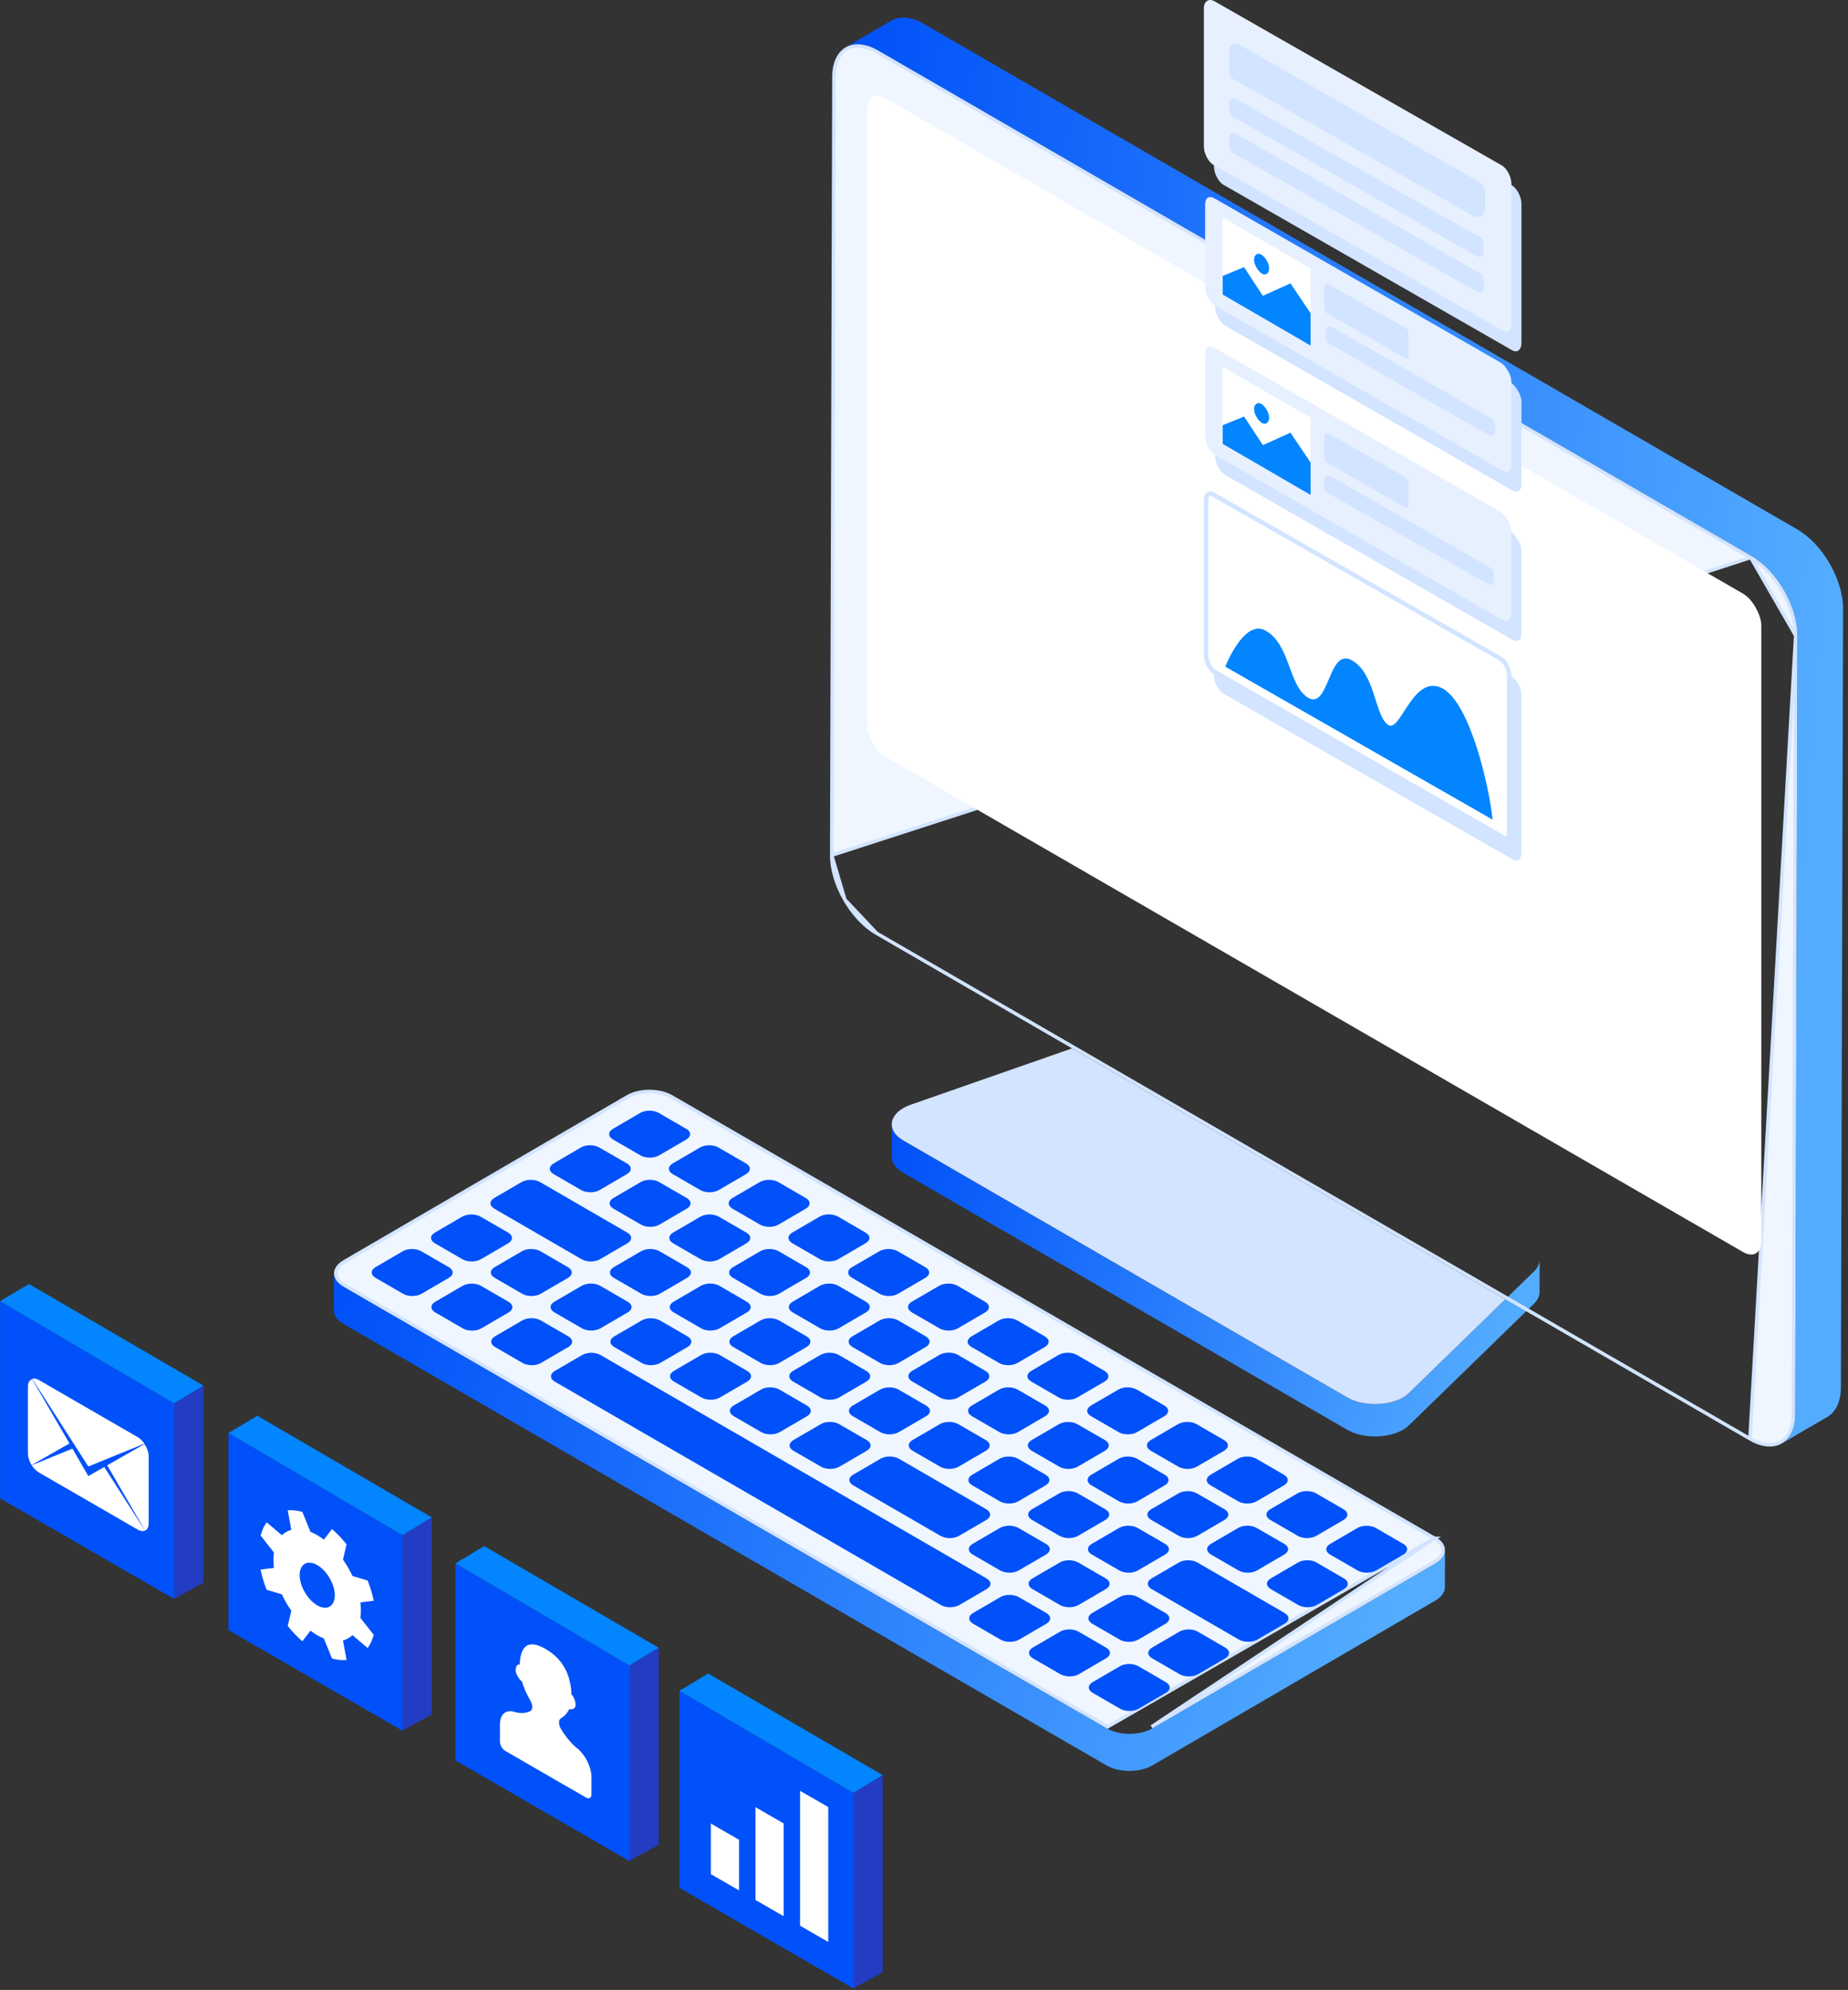 <svg width="419" height="451" viewBox="0 0 419 451" fill="none" xmlns="http://www.w3.org/2000/svg">
<rect x="0" y="0" width="419" height="451" fill="#333333" stroke="none"/>
<g clip-path="url(#clip0_1825_159245)">
<path d="M347.815 288.151L319.462 315.722C316.494 318.622 309.604 319.123 305.461 316.723L204.829 258.504C203.037 257.473 202.185 256.134 202.185 254.809L202.17 262.125C202.17 263.45 203.022 264.789 204.815 265.82L305.447 324.039C309.59 326.439 316.48 325.938 319.447 323.038L347.8 295.467C348.638 294.642 349.064 293.73 349.064 292.817L349.079 285.501C349.064 286.414 348.652 287.326 347.815 288.151Z" fill="url(#paint0_linear_1825_159245)"/>
<path d="M407.504 119.983L209.486 5.428C206.592 3.75 203.963 3.588 202.067 4.692L191.71 10.727C193.606 9.623 196.235 9.785 199.129 11.464L397.147 126.019C402.906 129.346 407.548 137.412 407.533 144.051L407.034 320.433C407.019 323.73 405.858 326.056 403.993 327.145L414.35 321.11C416.216 320.021 417.391 317.695 417.391 314.398L417.89 138.001C417.905 131.377 413.263 123.325 407.504 119.983Z" fill="url(#paint1_linear_1825_159245)"/>
<path d="M396.949 126.362L396.948 126.362L198.946 11.807C196.139 10.185 193.685 10.077 191.957 11.065C190.23 12.052 189.089 14.213 189.081 17.441L189.081 17.441L188.582 193.837L396.949 126.362ZM396.949 126.362C399.754 127.983 402.309 130.773 404.162 133.991C406.014 137.209 407.144 140.817 407.137 144.05L396.949 126.362ZM396.773 326.066L396.773 326.066C399.58 327.695 402.034 327.803 403.761 326.814C405.488 325.825 406.63 323.66 406.637 320.432L407.137 144.051L396.773 326.066ZM396.773 326.066L198.77 211.525L198.77 211.525M396.773 326.066L198.77 211.525M198.77 211.525C195.965 209.905 193.41 207.111 191.557 203.891M198.77 211.525L191.557 203.891M191.557 203.891C189.704 200.671 188.575 197.063 188.582 193.837L191.557 203.891Z" fill="#EFF6FF" stroke="#D2E4FF" stroke-width="0.794"/>
<path fill-rule="evenodd" clip-rule="evenodd" d="M243.064 237.607L206.504 250.363C201.539 252.1 200.701 256.104 204.829 258.489L305.461 316.708C309.604 319.108 316.494 318.607 319.462 315.707L341.324 294.448L243.064 237.607Z" fill="#D2E4FF"/>
<path d="M325.485 354.334L261.286 391.71C258.422 393.373 253.794 393.373 250.915 391.71L77.901 291.625C76.447 290.786 75.727 289.682 75.727 288.592L75.697 296.998C75.697 298.087 76.417 299.191 77.871 300.03L250.885 400.115C253.765 401.779 258.407 401.779 261.257 400.115L325.456 362.74C326.881 361.915 327.586 360.826 327.601 359.737L327.63 351.331C327.615 352.421 326.91 353.495 325.485 354.334Z" fill="url(#paint2_linear_1825_159245)"/>
<path d="M325.258 348.642L325.257 348.642L152.258 248.572L152.257 248.572C150.893 247.776 149.085 247.371 147.259 247.372C145.432 247.374 143.628 247.783 142.27 248.572L78.072 285.947L78.071 285.947C76.712 286.737 76.125 287.715 76.129 288.612C76.134 289.511 76.732 290.491 78.1 291.281L78.1 291.281L251.113 391.366L325.258 348.642ZM325.258 348.642C326.625 349.432 327.219 350.412 327.222 351.312C327.225 352.213 326.637 353.195 325.285 353.992C325.285 353.992 325.284 353.992 325.284 353.992L261.087 391.367M325.258 348.642L261.087 391.367M261.087 391.367C261.087 391.367 261.087 391.367 261.087 391.367L261.087 391.367Z" fill="#EFF6FF" stroke="#D2E4FF" stroke-width="0.794"/>
<path d="M250.782 373.412C251.943 374.075 251.943 375.149 250.797 375.826L244.583 379.448C243.452 380.11 241.586 380.11 240.425 379.448L234.167 375.826C233.021 375.164 233.021 374.075 234.152 373.412L240.367 369.791C241.512 369.128 243.378 369.128 244.524 369.791L250.782 373.412Z" fill="#0051F9"/>
<path d="M277.798 373.412C278.959 374.075 278.959 375.164 277.828 375.826L271.613 379.448C270.467 380.11 268.602 380.11 267.456 379.448L261.212 375.826C260.052 375.164 260.052 374.089 261.197 373.412L267.412 369.791C268.543 369.128 270.409 369.128 271.569 369.791L277.798 373.412Z" fill="#0051F9"/>
<path d="M264.327 381.243C265.488 381.906 265.503 382.995 264.357 383.658L258.142 387.279C257.011 387.941 255.131 387.941 253.985 387.279L247.741 383.658C246.581 382.995 246.595 381.906 247.727 381.243L253.941 377.622C255.087 376.96 256.938 376.96 258.098 377.622L264.327 381.243Z" fill="#0051F9"/>
<path d="M142.321 295.025C143.481 295.688 143.467 296.777 142.335 297.439L136.121 301.061C134.975 301.723 133.124 301.723 131.964 301.061L125.705 297.439C124.559 296.777 124.545 295.702 125.69 295.025L131.905 291.404C133.036 290.742 134.916 290.742 136.062 291.404L142.321 295.025Z" fill="#0051F9"/>
<path d="M155.777 287.194C156.938 287.856 156.938 288.931 155.792 289.608L149.577 293.229C148.446 293.892 146.581 293.892 145.42 293.229L139.162 289.608C138.016 288.946 138.016 287.856 139.147 287.194L145.361 283.573C146.507 282.91 148.373 282.91 149.519 283.573L155.777 287.194Z" fill="#0051F9"/>
<path d="M142.232 279.363C143.378 280.025 143.393 281.1 142.247 281.777L136.033 285.398C134.902 286.061 133.021 286.061 131.875 285.398L112.072 273.931C110.926 273.268 110.926 272.179 112.057 271.517L118.271 267.895C119.417 267.233 121.283 267.233 122.429 267.895L142.232 279.363Z" fill="#0051F9"/>
<path d="M115.216 279.362C116.376 280.025 116.362 281.114 115.23 281.777L109.016 285.398C107.87 286.06 106.019 286.06 104.859 285.398L98.6 281.777C97.454 281.114 97.44 280.04 98.585 279.362L104.8 275.741C105.931 275.079 107.811 275.079 108.957 275.741L115.216 279.362Z" fill="#0051F9"/>
<path d="M128.775 287.194C129.921 287.856 129.921 288.946 128.79 289.608L122.576 293.229C121.43 293.892 119.564 293.892 118.418 293.229L112.16 289.608C110.999 288.946 110.999 287.871 112.145 287.194L118.359 283.573C119.491 282.91 121.356 282.91 122.517 283.573L128.775 287.194Z" fill="#0051F9"/>
<path d="M115.304 295.04C116.45 295.702 116.465 296.777 115.319 297.454L109.104 301.075C107.973 301.738 106.093 301.738 104.947 301.075L98.689 297.454C97.528 296.792 97.543 295.702 98.674 295.04L104.888 291.419C106.034 290.756 107.885 290.756 109.046 291.419L115.304 295.04Z" fill="#0051F9"/>
<path d="M128.849 302.871C130.009 303.534 130.009 304.608 128.864 305.285L122.649 308.907C121.518 309.569 119.652 309.569 118.492 308.907L112.233 305.285C111.087 304.623 111.087 303.534 112.219 302.871L118.433 299.25C119.579 298.588 121.445 298.588 122.59 299.25L128.849 302.871Z" fill="#0051F9"/>
<path d="M250.709 357.735C251.855 358.397 251.855 359.486 250.724 360.149L244.509 363.77C243.363 364.433 241.498 364.433 240.352 363.77L234.093 360.149C232.933 359.486 232.933 358.412 234.079 357.735L240.293 354.113C241.424 353.451 243.29 353.451 244.451 354.113L250.709 357.735Z" fill="#0051F9"/>
<path d="M250.606 342.057C251.767 342.72 251.767 343.794 250.621 344.472L244.407 348.093C243.275 348.755 241.41 348.755 240.249 348.093L233.991 344.472C232.845 343.809 232.845 342.72 233.976 342.057L240.19 338.436C241.336 337.774 243.202 337.774 244.348 338.436L250.606 342.057Z" fill="#0051F9"/>
<path d="M277.637 342.057C278.783 342.72 278.783 343.809 277.637 344.471L271.438 348.093C270.292 348.755 268.426 348.755 267.28 348.093L261.022 344.471C259.861 343.809 259.861 342.734 261.007 342.057L267.207 338.451C268.352 337.788 270.218 337.774 271.364 338.451L277.637 342.057Z" fill="#0051F9"/>
<path d="M236.884 302.871C238.045 303.534 238.045 304.608 236.899 305.285L230.685 308.907C229.539 309.569 227.688 309.569 226.527 308.907L220.269 305.285C219.108 304.623 219.108 303.548 220.254 302.871L226.468 299.25C227.614 298.588 229.465 298.588 230.626 299.25L236.884 302.871Z" fill="#0051F9"/>
<path d="M250.43 310.703C251.59 311.365 251.59 312.44 250.444 313.117L244.23 316.738C243.084 317.401 241.233 317.401 240.073 316.738L233.829 313.117C232.668 312.454 232.654 311.365 233.8 310.703L240.014 307.081C241.16 306.419 243.025 306.419 244.171 307.081L250.43 310.703Z" fill="#0051F9"/>
<path d="M223.443 310.703C224.603 311.365 224.589 312.454 223.443 313.117L217.243 316.723C216.097 317.386 214.246 317.386 213.086 316.723L206.827 313.102C205.667 312.44 205.667 311.365 206.813 310.688L213.012 307.067C214.158 306.404 216.024 306.389 217.17 307.067L223.443 310.703Z" fill="#0051F9"/>
<path d="M263.99 318.549C265.136 319.211 265.15 320.286 264.004 320.963L257.79 324.584C256.644 325.246 254.779 325.246 253.633 324.584L247.374 320.963C246.214 320.3 246.214 319.226 247.36 318.549L253.574 314.927C254.72 314.265 256.571 314.265 257.731 314.927L263.99 318.549Z" fill="#0051F9"/>
<path d="M236.972 318.549C238.133 319.211 238.118 320.3 236.972 320.963L230.773 324.584C229.627 325.246 227.776 325.246 226.615 324.584L220.371 320.963C219.211 320.3 219.196 319.211 220.342 318.549L226.542 314.927C227.688 314.265 229.553 314.265 230.714 314.927L236.972 318.549Z" fill="#0051F9"/>
<path d="M277.534 326.38C278.695 327.042 278.695 328.117 277.549 328.794L271.334 332.415C270.189 333.078 268.338 333.078 267.177 332.415L260.919 328.794C259.773 328.132 259.758 327.057 260.904 326.38L267.118 322.759C268.264 322.096 270.13 322.096 271.276 322.759L277.534 326.38Z" fill="#0051F9"/>
<path d="M250.532 326.38C251.678 327.042 251.678 328.132 250.532 328.794L244.333 332.415C243.187 333.078 241.321 333.078 240.175 332.415L233.917 328.794C232.756 328.132 232.756 327.057 233.902 326.38L240.102 322.773C241.248 322.111 243.113 322.096 244.259 322.773L250.532 326.38Z" fill="#0051F9"/>
<path d="M223.516 326.38C224.677 327.042 224.677 328.117 223.531 328.794L217.316 332.415C216.185 333.078 214.319 333.078 213.159 332.415L206.915 328.794C205.755 328.132 205.755 327.042 206.886 326.38L213.1 322.759C214.246 322.096 216.112 322.096 217.258 322.759L223.516 326.38Z" fill="#0051F9"/>
<path d="M196.514 326.38C197.675 327.042 197.66 328.132 196.529 328.794L190.315 332.415C189.169 333.078 187.318 333.078 186.157 332.415L179.899 328.794C178.738 328.132 178.738 327.057 179.884 326.38L186.098 322.759C187.229 322.096 189.095 322.096 190.256 322.759L196.514 326.38Z" fill="#0051F9"/>
<path d="M264.078 334.226C265.238 334.888 265.223 335.978 264.078 336.64L257.878 340.262C256.732 340.924 254.881 340.924 253.72 340.262L247.462 336.64C246.316 335.978 246.301 334.903 247.447 334.226L253.647 330.605C254.793 329.942 256.659 329.942 257.804 330.605L264.078 334.226Z" fill="#0051F9"/>
<path d="M237.061 334.226C238.207 334.888 238.222 335.963 237.076 336.64L230.862 340.262C229.731 340.924 227.85 340.924 226.704 340.262L220.446 336.64C219.285 335.978 219.3 334.888 220.431 334.226L226.645 330.605C227.791 329.942 229.642 329.942 230.803 330.605L237.061 334.226Z" fill="#0051F9"/>
<path d="M223.619 342.057C224.765 342.72 224.765 343.809 223.634 344.472L217.42 348.093C216.274 348.755 214.408 348.755 213.262 348.093L193.459 336.64C192.298 335.978 192.284 334.888 193.429 334.226L199.644 330.605C200.775 329.942 202.655 329.942 203.801 330.605L223.619 342.057Z" fill="#0051F9"/>
<path d="M237.149 349.903C238.309 350.566 238.295 351.655 237.163 352.318L230.949 355.939C229.803 356.601 227.952 356.601 226.792 355.939L220.533 352.318C219.387 351.655 219.373 350.581 220.519 349.903L226.733 346.282C227.864 345.62 229.745 345.62 230.89 346.282L237.149 349.903Z" fill="#0051F9"/>
<path d="M223.692 357.735C224.852 358.397 224.852 359.472 223.706 360.149L217.492 363.77C216.361 364.432 214.495 364.432 213.335 363.77L125.792 313.131C124.631 312.469 124.646 311.38 125.777 310.717L131.992 307.096C133.137 306.434 134.989 306.434 136.149 307.096L223.692 357.735Z" fill="#0051F9"/>
<path d="M237.238 365.581C238.384 366.243 238.398 367.318 237.252 367.995L231.038 371.616C229.907 372.279 228.026 372.279 226.881 371.616L220.622 367.995C219.462 367.332 219.476 366.243 220.607 365.581L226.822 361.959C227.968 361.297 229.819 361.297 230.979 361.959L237.238 365.581Z" fill="#0051F9"/>
<path d="M101.759 287.194C102.92 287.856 102.92 288.931 101.774 289.608L95.559 293.229C94.428 293.892 92.562 293.892 91.402 293.229L85.144 289.608C83.998 288.946 83.998 287.856 85.129 287.194L91.343 283.573C92.489 282.91 94.355 282.91 95.501 283.573L101.759 287.194Z" fill="#0051F9"/>
<path d="M264.166 349.903C265.312 350.566 265.326 351.64 264.181 352.318L257.966 355.939C256.835 356.601 254.955 356.601 253.809 355.939L247.55 352.318C246.39 351.655 246.404 350.566 247.536 349.903L253.75 346.282C254.896 345.62 256.747 345.62 257.908 346.282L264.166 349.903Z" fill="#0051F9"/>
<path d="M304.713 357.735C305.873 358.397 305.873 359.486 304.728 360.149L298.528 363.77C297.382 364.432 295.516 364.432 294.37 363.77L288.127 360.149C286.966 359.486 286.966 358.412 288.112 357.735L294.312 354.113C295.458 353.451 297.323 353.436 298.469 354.113L304.713 357.735Z" fill="#0051F9"/>
<path d="M291.094 334.226C292.24 334.888 292.255 335.963 291.109 336.64L284.895 340.262C283.749 340.924 281.883 340.924 280.737 340.262L274.479 336.64C273.318 335.978 273.318 334.903 274.464 334.226L280.678 330.605C281.824 329.942 283.675 329.942 284.836 330.605L291.094 334.226Z" fill="#0051F9"/>
<path d="M304.624 342.057C305.785 342.72 305.785 343.794 304.639 344.472L298.425 348.093C297.279 348.755 295.428 348.755 294.267 348.093L288.009 344.472C286.863 343.809 286.848 342.735 287.994 342.057L294.208 338.436C295.354 337.774 297.22 337.774 298.366 338.436L304.624 342.057Z" fill="#0051F9"/>
<path d="M291.182 349.903C292.343 350.566 292.328 351.655 291.182 352.318L284.982 355.939C283.837 356.601 281.985 356.601 280.825 355.939L274.567 352.318C273.421 351.655 273.406 350.581 274.552 349.903L280.751 346.282C281.897 345.62 283.763 345.62 284.909 346.282L291.182 349.903Z" fill="#0051F9"/>
<path d="M291.256 365.566C292.416 366.229 292.431 367.318 291.285 367.98L285.071 371.602C283.94 372.264 282.059 372.264 280.913 371.602L261.11 360.149C259.964 359.486 259.964 358.397 261.095 357.735L267.309 354.113C268.455 353.451 270.321 353.451 271.467 354.113L291.256 365.566Z" fill="#0051F9"/>
<path d="M264.254 365.581C265.415 366.243 265.4 367.332 264.269 367.995L258.055 371.616C256.909 372.279 255.058 372.279 253.897 371.616L247.639 367.995C246.493 367.332 246.478 366.258 247.624 365.581L253.838 361.959C254.97 361.297 256.85 361.297 257.996 361.959L264.254 365.581Z" fill="#0051F9"/>
<path d="M209.972 318.549C211.132 319.211 211.132 320.286 209.986 320.963L203.772 324.584C202.641 325.246 200.775 325.246 199.614 324.584L193.356 320.963C192.195 320.3 192.21 319.211 193.341 318.549L199.556 314.927C200.702 314.265 202.553 314.265 203.713 314.927L209.972 318.549Z" fill="#0051F9"/>
<path d="M209.883 302.871C211.044 303.534 211.044 304.623 209.898 305.285L203.698 308.907C202.552 309.569 200.687 309.569 199.541 308.907L193.297 305.285C192.137 304.623 192.122 303.534 193.268 302.871L199.467 299.25C200.613 298.588 202.479 298.588 203.64 299.25L209.883 302.871Z" fill="#0051F9"/>
<path d="M196.412 310.703C197.573 311.365 197.587 312.454 196.441 313.117L190.227 316.738C189.096 317.401 187.215 317.401 186.069 316.738L179.826 313.117C178.665 312.454 178.665 311.365 179.796 310.703L186.011 307.081C187.157 306.419 189.022 306.419 190.168 307.081L196.412 310.703Z" fill="#0051F9"/>
<path d="M155.704 271.517C156.85 272.179 156.85 273.268 155.704 273.931L149.504 277.552C148.358 278.214 146.492 278.214 145.346 277.552L139.088 273.931C137.928 273.268 137.928 272.194 139.073 271.517L145.273 267.895C146.419 267.233 148.285 267.218 149.431 267.895L155.704 271.517Z" fill="#0051F9"/>
<path d="M196.235 279.348C197.396 280.01 197.411 281.1 196.265 281.762L190.05 285.383C188.904 286.046 187.039 286.046 185.893 285.383L179.649 281.762C178.489 281.1 178.489 280.025 179.634 279.348L185.849 275.727C186.995 275.064 188.846 275.064 190.006 275.727L196.235 279.348Z" fill="#0051F9"/>
<path d="M182.691 271.517C183.851 272.179 183.851 273.254 182.705 273.931L176.491 277.552C175.345 278.214 173.494 278.214 172.334 277.552L166.075 273.931C164.929 273.268 164.915 272.194 166.061 271.517L172.275 267.895C173.421 267.233 175.287 267.233 176.432 267.895L182.691 271.517Z" fill="#0051F9"/>
<path d="M169.234 279.362C170.395 280.025 170.38 281.114 169.234 281.777L163.035 285.398C161.889 286.06 160.038 286.06 158.877 285.398L152.619 281.777C151.473 281.114 151.458 280.04 152.604 279.362L158.804 275.741C159.95 275.079 161.815 275.079 162.961 275.741L169.234 279.362Z" fill="#0051F9"/>
<path d="M182.779 287.194C183.94 287.856 183.94 288.946 182.794 289.608L176.594 293.229C175.448 293.892 173.583 293.892 172.437 293.229L166.193 289.608C165.032 288.946 165.033 287.871 166.178 287.194L172.378 283.573C173.524 282.91 175.39 282.895 176.536 283.573L182.779 287.194Z" fill="#0051F9"/>
<path d="M209.795 287.194C210.956 287.856 210.956 288.931 209.81 289.608L203.596 293.229C202.45 293.892 200.599 293.892 199.438 293.229L193.18 289.608C192.034 288.946 192.019 287.871 193.165 287.194L199.379 283.573C200.525 282.91 202.391 282.91 203.537 283.573L209.795 287.194Z" fill="#0051F9"/>
<path d="M196.338 295.025C197.499 295.688 197.484 296.777 196.338 297.439L190.139 301.061C188.993 301.723 187.142 301.723 185.981 301.061L179.723 297.439C178.577 296.777 178.562 295.702 179.708 295.025L185.908 291.404C187.054 290.742 188.919 290.742 190.065 291.404L196.338 295.025Z" fill="#0051F9"/>
<path d="M182.867 302.871C184.028 303.534 184.028 304.608 182.882 305.285L176.667 308.907C175.536 309.569 173.67 309.569 172.51 308.907L166.251 305.285C165.106 304.623 165.106 303.534 166.237 302.871L172.451 299.25C173.597 298.588 175.463 298.588 176.609 299.25L182.867 302.871Z" fill="#0051F9"/>
<path d="M169.323 295.025C170.483 295.688 170.498 296.777 169.352 297.439L163.138 301.061C162.006 301.723 160.126 301.723 158.98 301.061L152.736 297.439C151.576 296.777 151.59 295.688 152.722 295.025L158.936 291.404C160.082 290.742 161.933 290.742 163.094 291.404L169.323 295.025Z" fill="#0051F9"/>
<path d="M155.865 302.871C157.025 303.534 157.025 304.623 155.894 305.285L149.68 308.907C148.534 309.569 146.668 309.569 145.522 308.907L139.279 305.3C138.118 304.638 138.118 303.563 139.264 302.886L145.478 299.265C146.609 298.602 148.475 298.602 149.636 299.265L155.865 302.871Z" fill="#0051F9"/>
<path d="M169.41 310.703C170.571 311.365 170.556 312.454 169.425 313.117L163.21 316.738C162.065 317.401 160.213 317.401 159.053 316.738L152.795 313.117C151.649 312.454 151.634 311.38 152.78 310.703L158.994 307.081C160.125 306.419 162.006 306.419 163.152 307.081L169.41 310.703Z" fill="#0051F9"/>
<path d="M182.955 318.549C184.115 319.211 184.115 320.3 182.984 320.963L176.77 324.584C175.624 325.246 173.758 325.246 172.612 324.584L166.368 320.963C165.208 320.3 165.193 319.211 166.339 318.549L172.553 314.927C173.685 314.265 175.565 314.265 176.711 314.927L182.955 318.549Z" fill="#0051F9"/>
<path d="M142.144 263.685C143.305 264.348 143.29 265.437 142.144 266.099L135.944 269.721C134.798 270.383 132.947 270.383 131.787 269.721L125.528 266.099C124.383 265.437 124.368 264.362 125.514 263.685L131.713 260.064C132.859 259.401 134.725 259.401 135.871 260.064L142.144 263.685Z" fill="#0051F9"/>
<path d="M318.169 349.903C319.329 350.566 319.344 351.655 318.198 352.318L311.984 355.939C310.838 356.601 308.972 356.601 307.826 355.939L301.583 352.332C300.422 351.67 300.422 350.595 301.568 349.918L307.782 346.297C308.928 345.634 310.779 345.634 311.94 346.297L318.169 349.903Z" fill="#0051F9"/>
<path d="M223.34 295.025C224.501 295.688 224.516 296.777 223.37 297.439L217.155 301.061C216.01 301.723 214.144 301.723 212.998 301.061L206.754 297.439C205.594 296.777 205.579 295.688 206.725 295.025L212.939 291.404C214.085 290.742 215.951 290.742 217.097 291.404L223.34 295.025Z" fill="#0051F9"/>
<path d="M155.6 255.839C156.761 256.501 156.761 257.576 155.615 258.253L149.401 261.874C148.255 262.537 146.404 262.537 145.243 261.874L138.985 258.253C137.839 257.591 137.824 256.516 138.97 255.839L145.185 252.218C146.33 251.555 148.196 251.555 149.342 252.218L155.6 255.839Z" fill="#0051F9"/>
<path d="M169.145 263.685C170.291 264.348 170.306 265.422 169.16 266.099L162.946 269.721C161.8 270.383 159.934 270.383 158.788 269.721L152.53 266.099C151.369 265.437 151.369 264.362 152.515 263.685L158.73 260.064C159.875 259.401 161.727 259.401 162.887 260.064L169.145 263.685Z" fill="#0051F9"/>
<rect width="234.128" height="149.207" rx="4.762" transform="matrix(0.866 0.5 -2.20305e-08 1 196.586 19.873)" fill="white"/>
</g>
<path d="M342.968 194.789L277.515 157.287C276.377 156.723 275.239 154.75 275.239 153.058V117.812C275.239 116.12 276.377 115.556 277.515 116.12L342.684 153.34C343.822 153.904 344.96 155.878 344.96 157.569V193.098C344.96 194.789 344.107 195.353 342.968 194.789Z" fill="#D2E4FF"/>
<path d="M275.485 152.338L275.472 152.331L275.458 152.324C275.017 152.105 274.511 151.569 274.109 150.839C273.713 150.119 273.459 149.285 273.459 148.543V113.296C273.459 112.555 273.705 112.181 273.946 112.022C274.185 111.864 274.553 111.828 275.002 112.046L340.156 149.259L340.169 149.266L340.182 149.273C340.624 149.491 341.13 150.028 341.531 150.757C341.928 151.478 342.181 152.311 342.181 153.054V188.582C342.181 189.372 341.978 189.742 341.801 189.882C341.658 189.996 341.392 190.061 340.924 189.832L275.485 152.338Z" fill="white" stroke="#D2E4FF"/>
<path d="M338.412 185.763C337.559 177.586 333.29 159.822 327.314 156.156C320.484 152.208 317.638 166.025 314.792 164.333C311.662 162.359 311.947 152.772 306.54 149.671C301.133 146.569 301.417 160.95 296.579 158.13C292.026 155.31 292.595 146.005 286.904 142.903C282.92 140.648 279.22 147.697 277.797 151.081L338.412 185.763Z" fill="#0285FF"/>
<path d="M342.968 79.449L277.515 41.947C276.377 41.383 275.239 39.409 275.239 37.717V6.419C275.239 4.727 276.377 4.163 277.515 4.727L342.684 41.947C343.822 42.511 344.96 44.484 344.96 46.176V77.757C344.96 79.167 344.107 80.013 342.968 79.449Z" fill="#D2E4FF"/>
<path d="M340.689 74.933L275.236 37.431C274.098 36.867 272.959 34.894 272.959 33.202V1.903C272.959 0.211 274.098 -0.352 275.236 0.211L340.404 37.431C341.543 37.995 342.681 39.969 342.681 41.661V73.242C342.681 74.651 341.827 75.497 340.689 74.933Z" fill="#E7F0FF"/>
<path d="M279.791 17.976L334.145 48.992C335.284 49.556 336.707 48.71 336.707 47.582V43.353C336.707 42.507 336.138 41.661 335.568 41.379L280.929 10.081C279.791 9.517 278.653 10.363 278.653 11.49V16.002C278.653 16.848 278.937 17.694 279.791 17.976Z" fill="#D2E4FF"/>
<path d="M278.653 23.333V24.743C278.653 25.307 278.937 26.153 279.507 26.435L334.715 58.016C335.568 58.579 336.422 58.016 336.422 57.17V55.478C336.422 54.914 336.138 54.068 335.568 53.786L280.36 22.487C279.507 21.923 278.653 22.487 278.653 23.333Z" fill="#D2E4FF"/>
<path d="M278.653 31.51V32.92C278.653 33.484 278.937 34.33 279.507 34.612L334.999 66.193C335.568 66.475 336.422 66.193 336.422 65.347V63.655C336.422 63.091 336.138 62.245 335.568 61.963L280.36 30.383C279.507 29.819 278.653 30.383 278.653 31.51Z" fill="#D2E4FF"/>
<path d="M277.799 73.814L342.682 111.033C344.105 111.879 344.959 111.315 344.959 109.624V91.014C344.959 89.604 343.821 87.63 342.682 86.784L277.799 49.564C276.376 48.718 275.522 49.282 275.522 50.974V69.584C275.522 70.994 276.376 72.968 277.799 73.814Z" fill="#D2E4FF"/>
<path d="M275.519 69.298L340.403 106.518C341.826 107.364 342.68 106.8 342.68 105.108V86.498C342.68 85.088 341.541 83.115 340.403 82.269L275.519 45.049C274.096 44.203 273.243 44.767 273.243 46.459V65.069C273.243 66.478 274.096 68.452 275.519 69.298Z" fill="#E7F0FF"/>
<path d="M297.146 78.321L277.225 66.76V49.278L297.146 60.839V78.321Z" fill="white"/>
<path d="M277.225 62.531L282.063 60.557L286.332 67.043L292.592 64.223L297.146 70.99V78.321L277.225 66.76V62.531Z" fill="#0285FF"/>
<path d="M287.755 60.839C287.755 61.967 286.902 62.531 286.048 61.967C285.194 61.403 284.34 59.993 284.34 58.865C284.34 57.737 285.194 57.174 286.048 57.737C286.902 58.301 287.755 59.711 287.755 60.839Z" fill="#0285FF"/>
<path d="M337.558 98.623L301.132 77.757C300.848 77.475 300.563 77.193 300.563 76.629V74.937C300.563 74.374 301.417 73.809 301.986 74.091L338.412 94.957C338.696 95.239 338.981 95.521 338.981 96.085V98.059C338.696 98.623 338.127 98.905 337.558 98.623Z" fill="#D2E4FF"/>
<path d="M318.491 81.141L300.847 70.99C300.562 70.708 300.278 70.426 300.278 69.862V65.069C300.278 64.505 300.847 64.223 301.416 64.505L318.775 74.374C319.06 74.656 319.345 74.938 319.345 75.501V80.577C319.629 81.141 319.06 81.423 318.491 81.141Z" fill="#D2E4FF"/>
<path d="M277.799 107.656L342.682 144.876C344.105 145.722 344.959 145.158 344.959 143.466V124.856C344.959 123.446 343.821 121.472 342.682 120.626L277.799 83.406C276.376 82.561 275.522 83.124 275.522 84.816V103.426C275.522 104.836 276.376 106.81 277.799 107.656Z" fill="#D2E4FF"/>
<path d="M275.519 103.14L340.403 140.36C341.826 141.206 342.68 140.642 342.68 138.951V120.341C342.68 118.931 341.541 116.957 340.403 116.111L275.519 78.891C274.096 78.045 273.243 78.609 273.243 80.301V98.911C273.243 100.321 274.096 102.295 275.519 103.14Z" fill="#E7F0FF"/>
<path d="M337.557 132.465L300.847 111.6C300.562 111.318 300.278 111.036 300.278 110.472V108.78C300.278 108.216 301.132 107.652 301.701 107.934L338.127 128.8C338.411 129.082 338.696 129.364 338.696 129.928V131.901C338.696 132.465 338.127 132.747 337.557 132.465Z" fill="#D2E4FF"/>
<path d="M318.491 114.983L300.847 104.832C300.562 104.55 300.278 104.268 300.278 103.704V98.911C300.278 98.347 300.847 98.065 301.416 98.347L318.775 108.216C319.06 108.498 319.345 108.78 319.345 109.344V114.419C319.629 114.983 319.06 115.265 318.491 114.983Z" fill="#D2E4FF"/>
<path d="M297.146 112.163L277.225 100.603V83.121L297.146 94.681V112.163Z" fill="white"/>
<path d="M277.225 96.373L282.063 94.399L286.332 100.885L292.592 98.065L297.146 104.832V112.163L277.225 100.603V96.373Z" fill="#0285FF"/>
<path d="M287.755 94.681C287.755 95.809 286.902 96.373 286.048 95.809C285.194 95.245 284.34 93.835 284.34 92.707C284.34 91.58 285.194 91.016 286.048 91.58C286.902 92.144 287.755 93.553 287.755 94.681Z" fill="#0285FF"/>
<path d="M39.424 318.045V362.376L46.116 358.691V314.022L39.424 318.045Z" fill="#223DC4"/>
<path d="M39.466 318.045V362.376L0.014 339.573V294.903L39.466 318.045Z" fill="#0051F9"/>
<path d="M0.014 294.903L39.466 318.045L46.118 314.022L6.566 291L0.014 294.903Z" fill="#0285FF"/>
<path d="M91.205 347.917V392.248L97.896 388.564V343.894L91.205 347.917Z" fill="#223DC4"/>
<path d="M91.246 347.917V392.248L51.794 369.446V324.776L91.246 347.917Z" fill="#0051F9"/>
<path d="M51.794 324.776L91.246 347.917L97.898 343.894L58.346 320.873L51.794 324.776Z" fill="#0285FF"/>
<path d="M142.645 377.451V421.782L149.336 418.098V373.429L142.645 377.451Z" fill="#223DC4"/>
<path d="M142.706 377.451V421.782L103.254 398.98V354.33L142.706 377.451Z" fill="#0051F9"/>
<path d="M103.254 354.33L142.706 377.451L149.337 373.429L109.786 350.407L103.254 354.33Z" fill="#0285FF"/>
<path d="M193.429 406.328V450.659L200.121 446.975V402.305L193.429 406.328Z" fill="#223DC4"/>
<path d="M193.49 406.328V450.659L154.038 427.857V383.207L193.49 406.328Z" fill="#0051F9"/>
<path d="M154.038 383.207L193.49 406.328L200.122 402.305L160.57 379.284L154.038 383.207Z" fill="#0285FF"/>
<path d="M130.838 396.231C129.443 395.036 128.189 393.523 127.193 391.87C126.596 390.854 126.616 389.759 127.193 389.42C127.95 388.982 128.627 388.265 129.065 387.349C129.702 387.528 130.499 387.289 130.499 386.413C130.499 385.537 130.101 384.541 129.583 384.043C129.424 380.22 128.109 376.276 123.708 373.727C119.307 371.178 117.992 373.608 117.833 377.252C117.295 377.133 116.917 377.65 116.917 378.547C116.917 379.443 117.713 380.578 118.351 381.136C118.789 382.57 119.446 384.043 120.223 385.358C120.8 386.373 120.84 387.489 120.223 387.807C119.227 388.325 117.972 388.385 116.578 387.966C114.726 387.409 113.352 388.524 113.352 390.794V394.738C113.352 395.494 113.89 396.43 114.567 396.829L132.889 407.404C133.546 407.782 134.104 407.483 134.104 406.707V402.763C134.104 400.493 132.729 397.785 130.877 396.211L130.838 396.231Z" fill="white"/>
<path d="M161.168 424.75L167.561 428.434V416.963L161.168 413.279V424.75ZM171.285 430.605L177.678 434.289V413.259L171.285 409.574V430.605ZM181.402 405.87V436.44L187.794 440.124V409.554L181.402 405.87Z" fill="white"/>
<path d="M81.826 364.985C81.826 364.387 81.766 363.79 81.707 363.172L84.734 362.794C84.435 361.28 83.957 359.727 83.359 358.213L79.914 357.178C79.317 355.883 78.6 354.649 77.763 353.474L78.58 350.008C77.564 348.734 76.449 347.559 75.274 346.543L73.422 348.933C72.924 348.555 72.426 348.216 71.908 347.917C71.391 347.619 70.893 347.38 70.395 347.18L68.543 342.64C67.368 342.321 66.272 342.222 65.237 342.301L66.053 346.722C65.237 346.941 64.52 347.36 63.903 347.937L60.457 345.01C59.86 345.826 59.402 346.842 59.083 347.997L62.11 351.86C62.03 352.378 61.991 352.936 61.991 353.533C61.991 354.131 62.05 354.728 62.11 355.346L59.083 355.724C59.382 357.238 59.86 358.791 60.457 360.305L63.903 361.34C64.5 362.635 65.217 363.869 66.053 365.044L65.237 368.51C66.252 369.784 67.368 370.959 68.543 371.975L70.395 369.585C70.893 369.963 71.391 370.302 71.908 370.601C72.426 370.899 72.924 371.138 73.422 371.337L75.274 375.878C76.449 376.197 77.544 376.296 78.58 376.217L77.763 371.796C78.58 371.576 79.297 371.158 79.914 370.581L83.359 373.508C83.957 372.692 84.415 371.676 84.734 370.521L81.707 366.657C81.786 366.14 81.826 365.582 81.826 364.985ZM71.928 363.829C69.738 362.555 67.945 359.488 67.945 356.979C67.945 354.469 69.718 353.434 71.928 354.708C74.139 355.983 75.911 359.05 75.911 361.559C75.911 364.068 74.139 365.104 71.928 363.829Z" fill="white"/>
<path d="M7.324 312.528L20.029 332.364L32.735 327.186C32.317 326.568 31.799 326.051 31.222 325.712L8.817 312.767C8.24 312.429 7.722 312.369 7.304 312.488L7.324 312.528Z" fill="white"/>
<path d="M32.775 327.265L20.03 334.534L16.425 328.321L7.324 332.025C7.324 332.025 7.304 331.985 7.284 331.965L15.748 327.146L7.284 312.568C6.707 312.767 6.328 313.345 6.328 314.241V329.416C6.328 330.99 7.443 332.921 8.818 333.718L31.222 346.663C32.596 347.459 33.711 346.822 33.711 345.249V330.073C33.711 329.157 33.333 328.142 32.755 327.285L32.775 327.265ZM32.736 346.683L23.634 332.483L24.311 332.105L32.775 346.683C32.775 346.683 32.755 346.683 32.736 346.683Z" fill="white"/>
<defs>
<linearGradient id="paint0_linear_1825_159245" x1="343.934" y1="295.351" x2="201.188" y2="262.402" gradientUnits="userSpaceOnUse">
<stop stop-color="#53ACFF"/>
<stop offset="1" stop-color="#0051F9"/>
</linearGradient>
<linearGradient id="paint1_linear_1825_159245" x1="409.97" y1="189.152" x2="179.882" y2="171.248" gradientUnits="userSpaceOnUse">
<stop stop-color="#53ACFF"/>
<stop offset="1" stop-color="#0051F9"/>
</linearGradient>
<linearGradient id="paint2_linear_1825_159245" x1="318.808" y1="353.208" x2="75.951" y2="292.89" gradientUnits="userSpaceOnUse">
<stop stop-color="#53ACFF"/>
<stop offset="1" stop-color="#0051F9"/>
</linearGradient>
<clipPath id="clip0_1825_159245">
<rect width="400.001" height="400.001" fill="white" transform="translate(18.014 4)"/>
</clipPath>
</defs>
</svg>
